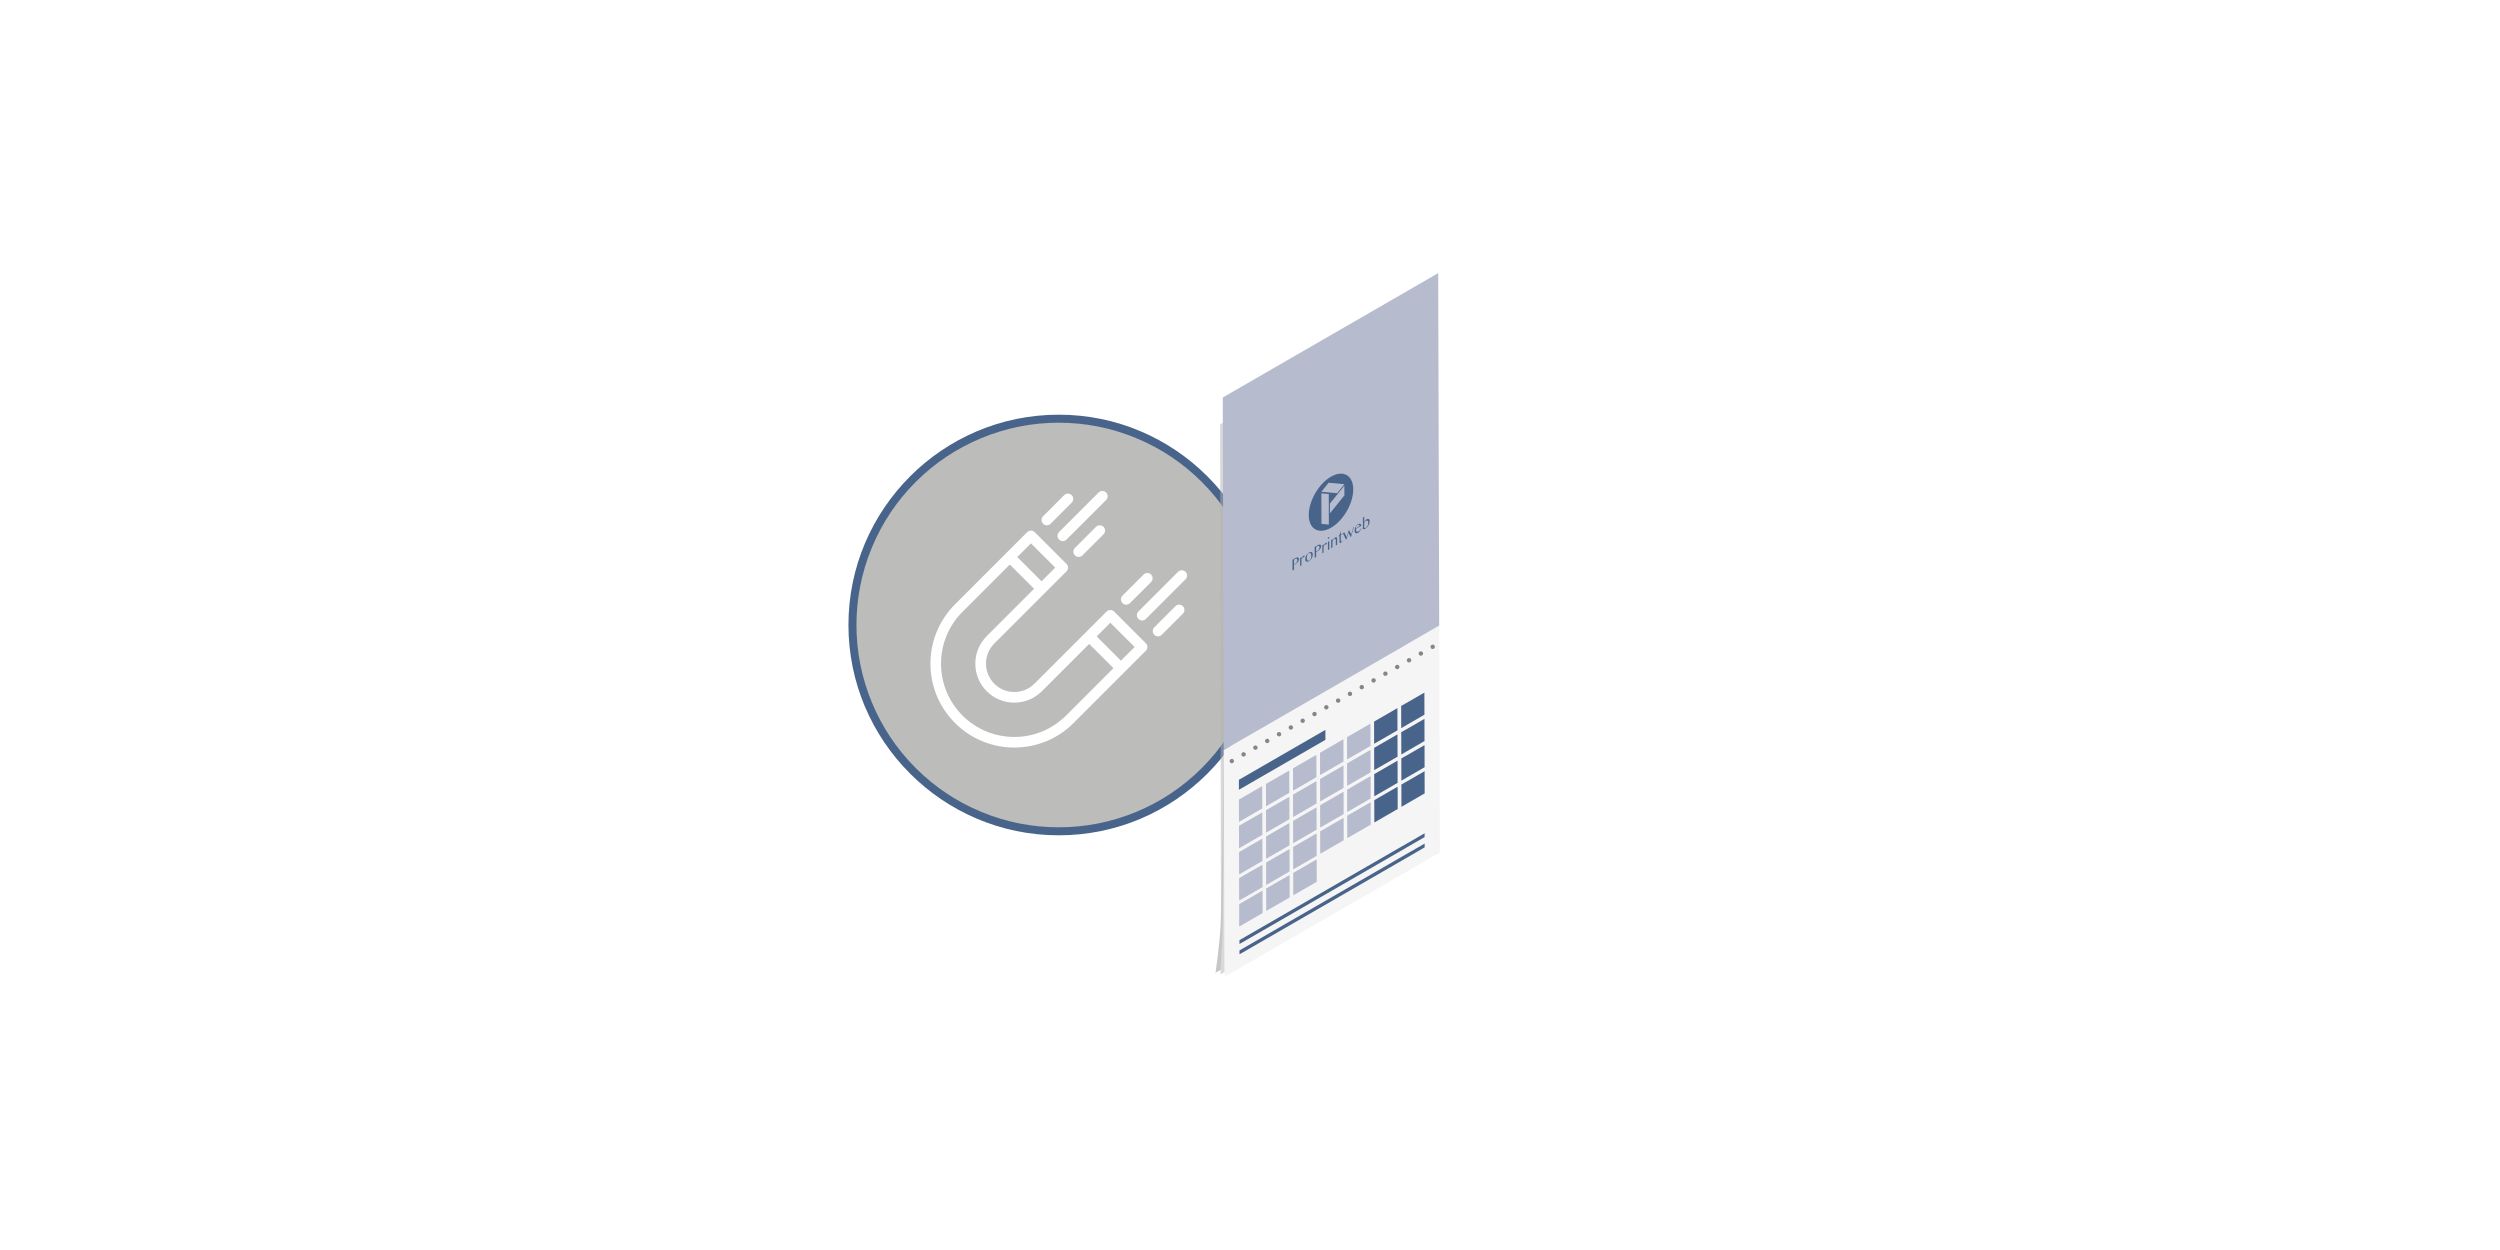 <?xml version="1.0" encoding="UTF-8"?>
<svg id="off" xmlns="http://www.w3.org/2000/svg" xmlns:xlink="http://www.w3.org/1999/xlink" viewBox="0 0 283.465 141.732">
  <defs>
    <style>
      .cls-1 {
        fill: none;
      }

      .cls-2 {
        clip-path: url(#clippath);
      }

      .cls-3 {
        fill: #f5f5f5;
      }

      .cls-4 {
        fill: #fff;
      }

      .cls-5 {
        fill: #b7bbce;
      }

      .cls-6 {
        fill: #b1b1b1;
      }

      .cls-7 {
        fill: #bcbcbb;
      }

      .cls-8 {
        fill: #d9d9d9;
      }

      .cls-9 {
        fill: #c6c6c5;
      }

      .cls-10 {
        fill: #868686;
      }

      .cls-11 {
        fill: #49648b;
      }

      .cls-12 {
        filter: url(#AI_DesenfoqueGaussiano_4);
        opacity: .5;
      }

      .cls-13 {
        clip-path: url(#clippath-3);
      }

      .cls-14 {
        isolation: isolate;
      }
    </style>
    <clipPath id="clippath">
      <circle class="cls-1" cx="120.048" cy="70.866" r="22.938" transform="translate(-14.949 105.643) rotate(-45)"/>
    </clipPath>
    <filter id="AI_DesenfoqueGaussiano_4">
      <feGaussianBlur stdDeviation="4"/>
    </filter>
    <clipPath id="clippath-3">
      <polygon class="cls-1" points="138.832 110.769 138.645 45.069 163.076 30.964 163.262 96.663 138.832 110.769"/>
    </clipPath>
  </defs>
  <g>
    <g>
      <path class="cls-11" d="M120.048,47.019c-13.149,0-23.847,10.698-23.847,23.847s10.698,23.847,23.847,23.847,23.847-10.698,23.847-23.847-10.698-23.847-23.847-23.847h0Z"/>
      <g class="cls-2">
        <circle class="cls-7" cx="120.05" cy="70.868" r="22.938" transform="translate(8.635 154.659) rotate(-67.5)"/>
      </g>
    </g>
    <path class="cls-4" d="M126.322,69.337c-.238-.225-.61-.225-.848,0l-8.19,8.191c-1.261,1.253-3.299,1.247-4.552-.013-1.248-1.255-1.248-3.283,0-4.538l8.19-8.191c.234-.234,.234-.614,0-.848h0s-3.6-3.601-3.6-3.601c-.238-.225-.61-.225-.848,0l-8.191,8.191c-3.714,3.714-3.714,9.735,0,13.449,3.714,3.714,9.735,3.714,13.449,0l8.191-8.191c.234-.234,.234-.614,0-.848h0s-3.6-3.601-3.6-3.601Zm-9.425-7.728l2.752,2.752-1.552,1.552-2.752-2.752,1.552-1.552Zm3.986,19.519c-3.245,3.245-8.507,3.245-11.752,0-3.245-3.245-3.245-8.507,0-11.752l5.366-5.367,2.752,2.752-5.366,5.367c-1.726,1.726-1.726,4.523,0,6.249,1.726,1.726,4.523,1.726,6.249,0l5.366-5.367,2.752,2.752-5.366,5.367Zm6.215-6.215l-2.752-2.752,1.552-1.552,2.752,2.752-1.552,1.552Zm7.025-6.176c.234,.234,.234,.614,0,.848h0s-2.4,2.401-2.4,2.401c-.238,.23-.618,.224-.848-.015-.225-.233-.225-.601,0-.834l2.4-2.4c.234-.234,.614-.234,.848,0h0Zm.3-3.9c.234,.234,.234,.614,0,.848h0s-4.5,4.501-4.5,4.501c-.238,.23-.618,.224-.848-.015-.225-.233-.225-.601,0-.834l4.5-4.5c.234-.234,.614-.234,.848,0h0Zm-7.149,3.549c-.234-.234-.234-.614,0-.848h0s2.4-2.401,2.4-2.401c.238-.23,.618-.224,.848,.015,.225,.233,.225,.601,0,.834l-2.4,2.4c-.234,.234-.614,.234-.848,0h0Zm-9-9.001c-.234-.234-.234-.614,0-.848h0s2.4-2.401,2.4-2.401c.238-.23,.618-.224,.848,.015,.225,.233,.225,.601,0,.834l-2.4,2.4c-.234,.234-.614,.234-.848,0h0Zm1.8,.951l4.5-4.5c.238-.23,.618-.224,.848,.015,.225,.233,.225,.601,0,.834l-4.5,4.5c-.238,.23-.618,.224-.848-.015-.225-.233-.225-.601,0-.834Zm5.049-.6c.234,.234,.234,.614,0,.848h0s-2.4,2.401-2.4,2.401c-.238,.23-.618,.224-.848-.015-.225-.233-.225-.601,0-.834l2.4-2.4c.234-.234,.614-.234,.848,0h0Z"/>
  </g>
  <g>
    <g class="cls-12">
      <polygon class="cls-6" points="138.443 106.571 159.392 93.843 159.463 35.504 138.341 48.127 138.443 106.571"/>
    </g>
    <g>
      <g>
        <path class="cls-9" d="M138.763,85.01s-.22,17.008-.35,19.687c-.124,2.554-.594,5.598-.594,5.598l23.278-13.092-22.334-12.192Z"/>
        <path class="cls-8" d="M138.804,85.052s-.126,17.485-.154,19.309c-.028,1.806-.278,6.123-.278,6.123l23.206-13.195-22.774-12.237Z"/>
      </g>
      <g class="cls-14">
        <g class="cls-13">
          <g>
            <path class="cls-3" d="M163.186,70.919l-24.43,14.11,.08,25.74,24.43-14.11-.08-25.74Zm-4.29,14.63l-.01-2.53,2.63-1.51,.01,2.52-2.63,1.52Zm2.63-1.07v2.51l-2.62,1.52-.01-2.51,2.63-1.52Zm-.02-5.95l.01,2.51-2.63,1.52-.01-2.51,2.63-1.52Zm-3.05,7.72l.01,2.51-2.64,1.53-.01-2.51,2.64-1.53Zm-2.64,1.07v-2.52l2.63-1.53,.01,2.53-2.64,1.52Zm2.65,1.89l.01,2.52-2.64,1.52-.01-2.52,2.64-1.52Zm-2.66-7.39l2.64-1.52v2.51l-2.64,1.52v-2.51Zm-3.04,10.24l-.01-2.52,2.64-1.52,.01,2.51-2.64,1.53Zm2.64-1.08v2.52l-2.64,1.52v-2.52l2.64-1.52Zm-2.65-1.89l-.01-2.52,2.64-1.53,.01,2.53-2.64,1.52Zm2.63-4.51l-2.64,1.52-.01-2.51,2.64-1.52,.01,2.51Zm-3.04,10.69l-2.64,1.52-.01-2.52,2.64-1.52,.01,2.52Zm-2.65-1.44l-.01-2.52,2.64-1.52,.01,2.51-2.64,1.53Zm2.63-4.49l-2.64,1.52v-2.52l2.64-1.53v2.53Zm-.01-2.99l-2.64,1.52v-2.51l2.64-1.52v2.51Zm-11.84,2.07l9.8-5.66v1.13l-9.8,5.66v-1.13Zm8.78,.16l.01,2.52-2.64,1.53-.01-2.52,2.64-1.53Zm-2.65-1.45l2.64-1.52,.01,2.51-2.64,1.52-.01-2.51Zm2.66,4.43l.01,2.51-2.64,1.52-.01-2.51,2.64-1.52Zm.01,2.95v2.53l-2.63,1.52-.01-2.52,2.64-1.53Zm-2.63,4.47l2.64-1.52v2.52l-2.64,1.52v-2.52Zm-.47-9.09l-2.62,1.52-.01-2.51,2.63-1.52v2.51Zm.01,.47v2.52l-2.63,1.52v-2.52l2.63-1.52Zm0,2.98l.01,2.51-2.63,1.51-.01-2.51,2.63-1.51Zm.01,2.95l.01,2.52-2.63,1.52-.01-2.52,2.63-1.52Zm.01,2.94l.01,2.53-2.63,1.51-.01-2.52,2.63-1.52Zm-3.1-10.08l.01,2.51-2.63,1.52-.01-2.51,2.63-1.52Zm.01,2.98l.01,2.52-2.63,1.52-.01-2.52,2.63-1.52Zm.01,2.97l.01,2.52-2.63,1.51-.01-2.51,2.63-1.52Zm.01,2.96l.01,2.52-2.63,1.52-.01-2.52,2.63-1.52Zm-2.62,4.46l2.63-1.52v2.53l-2.63,1.51v-2.52Zm21.02-6.44l-20.99,12.12v-.43l20.99-12.12v.43Zm0-1.17l-20.99,12.12v-.43l20.99-12.12v.43Zm0-4.95l-2.63,1.52v-2.52l2.63-1.52v2.52Z"/>
            <polyline class="cls-5" points="155.377 82.066 152.738 83.59 152.745 86.1 155.384 84.577 155.377 82.066"/>
            <polyline class="cls-5" points="155.386 85.043 152.746 86.567 152.754 89.089 155.393 87.565 155.386 85.043"/>
            <polyline class="cls-5" points="155.394 88.02 152.755 89.544 152.762 92.055 155.401 90.531 155.394 88.02"/>
            <polyline class="cls-5" points="155.402 90.975 152.763 92.499 152.77 95.021 155.41 93.497 155.402 90.975"/>
            <polyline class="cls-11" points="158.442 80.296 155.803 81.82 155.81 84.331 158.449 82.807 158.442 80.296"/>
            <polyline class="cls-11" points="158.45 83.274 155.811 84.798 155.818 87.319 158.458 85.795 158.45 83.274"/>
            <polyline class="cls-11" points="158.459 86.251 155.82 87.775 155.827 90.285 158.466 88.762 158.459 86.251"/>
            <polyline class="cls-11" points="158.467 89.206 155.828 90.73 155.835 93.252 158.474 91.728 158.467 89.206"/>
            <polyline class="cls-11" points="161.507 78.527 158.877 80.045 158.884 82.556 161.514 81.038 161.507 78.527"/>
            <polyline class="cls-11" points="161.515 81.504 158.886 83.023 158.893 85.544 161.522 84.026 161.515 81.504"/>
            <polyline class="cls-11" points="161.524 84.482 158.894 86 158.901 88.51 161.531 86.992 161.524 84.482"/>
            <polyline class="cls-11" points="161.532 87.436 158.902 88.955 158.909 91.477 161.539 89.958 161.532 87.436"/>
            <polyline class="cls-5" points="143.109 89.149 140.479 90.667 140.486 93.178 143.116 91.66 143.109 89.149"/>
            <polyline class="cls-5" points="143.117 92.126 140.487 93.645 140.495 96.166 143.124 94.648 143.117 92.126"/>
            <polyline class="cls-5" points="143.126 95.104 140.496 96.622 140.503 99.133 143.133 97.614 143.126 95.104"/>
            <polyline class="cls-5" points="143.134 98.059 140.504 99.577 140.511 102.099 143.141 100.581 143.134 98.059"/>
            <polyline class="cls-5" points="143.142 101.003 140.513 102.521 140.52 105.043 143.149 103.524 143.142 101.003"/>
            <polyline class="cls-5" points="146.173 87.38 143.544 88.898 143.551 91.409 146.18 89.89 146.173 87.38"/>
            <polyline class="cls-5" points="146.182 90.357 143.552 91.875 143.559 94.397 146.189 92.879 146.182 90.357"/>
            <polyline class="cls-5" points="146.19 93.334 143.561 94.852 143.568 97.363 146.197 95.845 146.19 93.334"/>
            <polyline class="cls-5" points="146.199 96.289 143.569 97.807 143.576 100.329 146.206 98.811 146.199 96.289"/>
            <polyline class="cls-5" points="146.207 99.233 143.577 100.751 143.584 103.273 146.214 101.755 146.207 99.233"/>
            <polyline class="cls-5" points="149.248 85.605 146.608 87.129 146.616 89.639 149.255 88.115 149.248 85.605"/>
            <polyline class="cls-5" points="149.256 88.582 146.617 90.106 146.624 92.628 149.263 91.104 149.256 88.582"/>
            <polyline class="cls-5" points="149.265 91.559 146.625 93.083 146.632 95.594 149.272 94.07 149.265 91.559"/>
            <polyline class="cls-5" points="149.273 94.514 146.634 96.038 146.641 98.56 149.28 97.036 149.273 94.514"/>
            <polyline class="cls-5" points="149.281 97.458 146.642 98.982 146.649 101.504 149.289 99.98 149.281 97.458"/>
            <polyline class="cls-5" points="152.313 83.835 149.673 85.359 149.68 87.87 152.32 86.346 152.313 83.835"/>
            <polyline class="cls-5" points="152.321 86.813 149.682 88.336 149.689 90.858 152.328 89.334 152.321 86.813"/>
            <polyline class="cls-5" points="152.329 89.79 149.69 91.314 149.697 93.824 152.337 92.3 152.329 89.79"/>
            <polyline class="cls-5" points="152.338 92.745 149.698 94.269 149.706 96.79 152.345 95.267 152.338 92.745"/>
            <polyline class="cls-11" points="150.276 82.763 140.473 88.423 140.476 89.545 150.279 83.885 150.276 82.763"/>
            <polyline class="cls-11" points="161.533 94.48 140.544 106.598 140.545 107.031 161.534 94.913 161.533 94.48"/>
            <polyline class="cls-11" points="161.536 95.646 140.547 107.764 140.548 108.198 161.537 96.08 161.536 95.646"/>
            <path class="cls-5" d="M154.896,59.054l-.058,.045-.058,.056-.048,.061-.039,.078,.002,.544,.029,.017,.039,.011,.058-.011,.058-.022,.106-.095,.077-.134,.058-.167,.019-.178-.02-.122-.058-.078-.078-.033-.087,.028m-6.507,3.679l-.087,.084-.067,.117-.038,.133-.019,.145,.02,.178,.049,.139,.097,.044,.116-.023,.087-.084,.077-.122,.038-.134,.019-.144-.02-.189-.049-.128-.087-.05-.135,.034m5.54-3.198l-.068,.061-.058,.089-.048,.106-.019,.111,.406-.234-.01-.094-.049-.05-.068-.016-.087,.028m-7.078,3.853l-.126,.073v.5s.069-.028,.069-.028l.068-.028,.106-.084,.068-.095,.048-.106,.009-.106-.02-.1-.049-.061-.078-.011-.097,.045m2.514-1.451l-.126,.073v.5s.069-.028,.069-.028l.068-.028,.106-.084,.068-.095,.048-.106,.009-.106-.02-.1-.049-.061-.077-.011-.097,.045m3.06-6.852l-1.631,2.021,.003,1.089,1.631-2.021-.003-1.089m-2.593,.863l.01,3.455,.823,.07-.01-3.455-.823-.07m.82-1.208l-.82,1.019,1.782,.162,.811-1.013-1.773-.167m2.871,4.986l-.326,1.145-.058,.034-.234-.488-.23,.756-.058,.034-.36-.749,.174-.101,.263,.538,.259-.839,.263,.538,.23-.823,.077-.045m-5.945,3.611l.048-.106,.058-.1,.058-.078,.068-.05,.048-.017h.039s.029,.017,.029,.017l.01,.039-.019,.089-.077,.067-.039,.011-.029,.006-.029-.006-.039,.022-.029,.028-.029,.039-.039,.078-.029,.072,.002,.655-.164,.095-.003-.944,.164-.095v.178m.854,.297l-.174,.067-.145-.027-.087-.094-.03-.172,.028-.217,.087-.217,.145-.184,.174-.145,.174-.067,.136,.022,.097,.1,.029,.161-.028,.217-.096,.222-.135,.189-.174,.145m1.651-1.743l.058-.111,.058-.1,.058-.078,.068-.05,.048-.017h.039s.029,.016,.029,.016l.01,.039-.019,.089-.077,.067-.039,.011-.029,.006-.029-.006-.039,.022-.029,.028-.039,.045-.029,.072-.039,.078,.002,.655-.155,.089-.003-.944,.155-.089v.178m.486,.487l-.003-.911,.116-.123,.048-.028,.003,.967-.164,.095m.53-1.085l.154-.234,.164-.139,.077-.022,.068,.027,.049,.061,.01,.105,.002,.678-.164,.095-.002-.644-.039-.122-.087,.006-.058,.034-.058,.067-.068,.084-.048,.083,.002,.7-.164,.095-.003-.944,.164-.095v.167m2.884-.864l-.155,.056-.126-.027-.087-.094-.039-.155,.028-.228,.087-.217,.125-.184,.164-.139,.155-.056,.116,.022,.078,.078,.029,.139-.619,.357,.02,.166,.058,.111,.097,.033,.116-.034,.106-.084,.087-.095,.067-.117,.038-.111,.048-.006-.058,.178-.096,.167-.116,.145-.126,.095m-7.435,4.27l-.003-1.233,.348-.201,.155-.067,.126,.005,.087,.061,.029,.128-.029,.161-.077,.156-.116,.123-.126,.095-.058,.034-.058,.022-.058,.034-.039,.011,.002,.567-.184,.106m2.514-1.451l-.003-1.233,.348-.201,.155-.067,.126,.005,.087,.061,.029,.128-.029,.161-.077,.156-.116,.123-.126,.095-.058,.034-.058,.022-.058,.034-.039,.011,.002,.567-.184,.106m2.666-2.407v-.044s.116-.1,.116-.1l.067-.117,.048-.139,.029-.161,.048-.028v.333s.185-.106,.185-.106v.078s-.183,.106-.183,.106l.002,.667v.044s.02,.022,.02,.022l.029,.005,.039-.022,.048-.039,.039-.056h.039s-.087,.161-.087,.161l-.135,.111-.068,.028-.048-.017-.029-.061-.01-.083-.002-.667-.145,.084m-1.084,.247l-.039,.011-.029-.006-.019-.011-.01-.039,.01-.039,.019-.045,.029-.028,.039-.033,.039-.011,.029-.006,.019,.022,.01,.028-.01,.05-.019,.033-.029,.039-.039,.033m4.209-1.162l-.174,.078-.145-.005-.004-1.289,.116-.123,.048-.028,.002,.667,.048-.106,.077-.111,.077-.089,.077-.056,.135-.045,.107,.027,.068,.094,.02,.155-.009,.161-.048,.161-.077,.156-.087,.139-.116,.123-.116,.089m-3.932-.078c-1.392,.804-2.527,.157-2.532-1.443-.005-1.6,1.123-3.553,2.515-4.356,1.402-.809,2.537-.163,2.541,1.437s-1.123,3.553-2.525,4.362m12.158-28.885l-24.431,14.105,.113,39.96,24.431-14.105-.113-39.96"/>
            <path class="cls-11" d="M150.797,58.194l-.003-1.089,1.631-2.021,.003,1.089-1.631,2.021m-.132,1.278l-.823-.07-.01-3.455,.823,.07,.01,3.455m.949-3.552l-1.782-.162,.82-1.019,1.773,.167-.811,1.013m-.712-1.87c-1.392,.804-2.52,2.757-2.515,4.356,.005,1.6,1.139,2.246,2.532,1.443,1.402-.809,2.529-2.762,2.525-4.362s-1.139-2.246-2.541-1.437"/>
            <path class="cls-11" d="M146.862,63.904l-.068,.028-.068,.028v-.5s.124-.073,.124-.073l.097-.045,.078,.011,.049,.061,.02,.1-.009,.106-.048,.106-.068,.095-.106,.084m.027-.639l-.348,.201,.003,1.233,.184-.106-.002-.567,.039-.011,.058-.034,.058-.022,.058-.034,.126-.095,.116-.123,.077-.156,.029-.161-.029-.128-.087-.061-.126-.005-.155,.067"/>
            <polyline class="cls-11" points="147.809 63.001 147.741 63.051 147.683 63.129 147.625 63.23 147.577 63.335 147.577 63.158 147.412 63.252 147.415 64.197 147.579 64.102 147.577 63.446 147.606 63.374 147.645 63.296 147.674 63.257 147.703 63.229 147.741 63.207 147.77 63.213 147.8 63.207 147.838 63.196 147.916 63.129 147.935 63.04 147.925 63.001 147.896 62.984 147.857 62.984 147.809 63.001"/>
            <path class="cls-11" d="M148.459,63.549l-.116,.023-.097-.044-.049-.139-.02-.178,.019-.145,.038-.133,.067-.117,.087-.084,.135-.034,.087,.05,.049,.128,.02,.189-.019,.144-.038,.134-.077,.122-.087,.084m-.032-.905l-.174,.145-.145,.184-.087,.217-.028,.217,.03,.172,.087,.094,.145,.027,.174-.067,.174-.145,.135-.189,.096-.222,.028-.217-.029-.161-.097-.1-.136-.022-.174,.067"/>
            <path class="cls-11" d="M149.376,62.453l-.068,.028-.068,.028v-.5s.124-.073,.124-.073l.097-.045,.077,.011,.049,.061,.02,.1-.009,.106-.048,.106-.068,.095-.106,.084m.027-.639l-.348,.201,.003,1.233,.184-.106-.002-.567,.039-.011,.058-.034,.058-.022,.058-.034,.126-.095,.116-.123,.077-.156,.029-.161-.029-.128-.087-.061-.126-.005-.155,.067"/>
            <polyline class="cls-11" points="150.322 61.55 150.255 61.6 150.197 61.678 150.139 61.778 150.081 61.89 150.081 61.712 149.926 61.801 149.929 62.745 150.083 62.656 150.081 62.001 150.12 61.923 150.149 61.851 150.187 61.806 150.216 61.778 150.255 61.756 150.284 61.761 150.313 61.756 150.352 61.744 150.429 61.678 150.448 61.589 150.439 61.55 150.409 61.533 150.371 61.533 150.322 61.55"/>
            <path class="cls-11" d="M150.728,61.316l-.048,.028-.116,.123,.003,.911,.164-.095-.003-.967m-.088-.416l-.039,.033-.029,.028-.019,.045-.01,.039,.01,.039,.019,.011,.029,.006,.039-.011,.039-.033,.029-.039,.019-.033,.01-.05-.01-.028-.019-.022-.029,.006-.039,.011"/>
            <polyline class="cls-11" points="151.415 60.919 151.251 61.059 151.096 61.292 151.096 61.126 150.931 61.221 150.934 62.165 151.098 62.07 151.096 61.37 151.145 61.287 151.212 61.203 151.27 61.136 151.328 61.103 151.415 61.097 151.454 61.219 151.456 61.864 151.621 61.769 151.619 61.091 151.609 60.985 151.56 60.924 151.492 60.897 151.415 60.919"/>
            <polyline class="cls-11" points="152.033 60.251 151.984 60.279 151.956 60.44 151.908 60.579 151.84 60.696 151.724 60.796 151.724 60.841 151.869 60.757 151.871 61.424 151.881 61.507 151.91 61.568 151.959 61.584 152.027 61.556 152.162 61.445 152.249 61.284 152.21 61.284 152.171 61.339 152.123 61.378 152.084 61.401 152.055 61.395 152.036 61.373 152.036 61.329 152.034 60.662 152.218 60.556 152.217 60.478 152.034 60.584 152.033 60.251"/>
            <polyline class="cls-11" points="153.522 59.725 153.445 59.769 153.215 60.592 152.952 60.054 152.693 60.894 152.43 60.355 152.256 60.456 152.616 61.205 152.674 61.171 152.905 60.415 153.138 60.903 153.196 60.87 153.522 59.725"/>
            <path class="cls-11" d="M153.736,59.902l.019-.111,.048-.106,.058-.089,.068-.061,.087-.028,.068,.016,.049,.05,.01,.094-.406,.234m.241-.462l-.164,.139-.125,.184-.087,.217-.028,.228,.039,.155,.087,.094,.126,.027,.155-.056,.126-.095,.116-.145,.096-.167,.058-.178-.048,.006-.038,.111-.067,.117-.087,.095-.106,.084-.116,.034-.097-.033-.058-.111-.02-.166,.619-.357-.029-.139-.078-.078-.116-.022-.155,.056"/>
            <path class="cls-11" d="M154.878,59.832l-.058,.022-.058,.011-.039-.011-.029-.017-.002-.544,.039-.078,.048-.061,.058-.056,.058-.045,.087-.028,.078,.033,.058,.078,.02,.122-.019,.178-.058,.167-.077,.134-.106,.095m-.188-1.271l-.048,.028-.116,.123,.004,1.289,.145,.005,.174-.078,.116-.089,.116-.123,.087-.139,.077-.156,.048-.161,.009-.161-.02-.155-.068-.094-.107-.027-.135,.045-.077,.056-.077,.089-.077,.111-.048,.106-.002-.667"/>
          </g>
        </g>
      </g>
    </g>
    <g>
      <path class="cls-10" d="M139.667,86.549c-.07,0-.13-.03-.17-.08-.05-.04-.08-.101-.08-.17,0-.07,.03-.13,.08-.181,.021-.02,.05-.039,.07-.05,.1-.04,.21-.02,.279,.05,.04,.051,.07,.12,.07,.181,0,.06-.03,.12-.07,.17-.05,.05-.109,.08-.18,.08Z"/>
      <path class="cls-10" d="M141.005,85.787c-.089,0-.175-.046-.22-.127-.067-.121-.028-.271,.093-.338l.009-.005c.119-.068,.272-.024,.34,.098,.066,.12,.023,.272-.098,.34-.039,.021-.082,.032-.124,.032Zm1.339-.763c-.081,0-.161-.038-.209-.109-.076-.115-.05-.268,.065-.344l.009-.006c.113-.076,.271-.046,.347,.069s.046,.271-.069,.347c-.043,.029-.093,.043-.143,.043Zm1.341-.762c-.089,0-.175-.046-.22-.127-.067-.121-.028-.271,.093-.338l.009-.005c.12-.067,.272-.024,.34,.098,.066,.12,.023,.272-.098,.34-.039,.021-.082,.032-.124,.032Zm1.339-.763c-.081,0-.161-.038-.209-.109-.076-.115-.05-.268,.065-.344l.009-.006c.114-.076,.27-.046,.347,.069,.076,.115,.046,.271-.069,.347-.043,.029-.093,.043-.143,.043Zm1.342-.762c-.093,0-.182-.05-.226-.137-.062-.123-.017-.271,.107-.333l.01-.005c.121-.06,.272-.012,.335,.112,.062,.123,.012,.273-.112,.335-.036,.019-.075,.027-.114,.027Zm1.339-.763c-.081,0-.161-.038-.209-.109-.076-.115-.05-.268,.065-.344l.009-.006c.114-.076,.27-.047,.347,.069,.076,.115,.046,.271-.069,.347-.043,.029-.093,.043-.143,.043Zm1.341-.762c-.089,0-.175-.046-.22-.127-.067-.121-.028-.271,.093-.338l.009-.005c.12-.068,.272-.024,.34,.098,.066,.12,.023,.272-.098,.34-.039,.021-.082,.032-.124,.032Zm1.339-.763c-.081,0-.161-.038-.209-.109-.076-.115-.05-.268,.065-.344l.009-.006c.116-.077,.271-.046,.347,.069s.046,.271-.069,.347c-.043,.029-.093,.043-.143,.043Zm1.341-.762c-.089,0-.175-.046-.22-.127-.067-.121-.028-.271,.093-.338l.009-.005c.12-.067,.272-.024,.34,.098,.066,.12,.023,.272-.098,.34-.039,.021-.082,.032-.124,.032Zm1.339-.763c-.081,0-.161-.038-.209-.109-.076-.115-.05-.268,.065-.344l.009-.006c.114-.076,.271-.046,.347,.069s.046,.271-.069,.347c-.043,.029-.093,.043-.143,.043Zm1.341-.762c-.089,0-.175-.046-.22-.127-.067-.121-.028-.271,.093-.338l.009-.005c.12-.066,.272-.024,.34,.098,.066,.12,.023,.272-.098,.34-.039,.021-.082,.032-.124,.032Zm1.34-.762c-.089,0-.175-.046-.22-.127-.067-.121-.028-.271,.093-.338l.009-.005c.119-.067,.272-.024,.34,.098,.066,.12,.023,.272-.098,.34-.039,.021-.082,.032-.124,.032Zm1.34-.763c-.089,0-.175-.046-.22-.127-.067-.121-.028-.271,.093-.338l.009-.005c.119-.067,.272-.024,.34,.098,.066,.12,.023,.272-.098,.34-.039,.021-.082,.032-.124,.032Zm1.34-.762c-.089,0-.175-.046-.22-.127-.067-.121-.028-.271,.093-.338l.009-.005c.119-.067,.273-.023,.34,.098,.066,.12,.023,.272-.098,.34-.039,.021-.082,.032-.124,.032Zm1.341-.763c-.093,0-.182-.05-.226-.137-.062-.123-.017-.271,.107-.333l.01-.005c.121-.059,.273-.012,.335,.112,.062,.123,.012,.273-.112,.335-.036,.019-.075,.027-.114,.027Zm1.34-.762c-.089,0-.175-.046-.22-.127-.067-.121-.028-.271,.093-.338l.009-.005c.119-.068,.272-.024,.34,.098,.066,.12,.023,.272-.098,.34-.039,.021-.082,.032-.124,.032Z"/>
      <path class="cls-10" d="M162.447,73.589c-.07,0-.13-.021-.18-.07-.051-.05-.07-.12-.07-.18,0-.03,.01-.061,.02-.101,.011-.02,.03-.05,.051-.08,.029-.02,.05-.04,.079-.05,.091-.04,.2-.02,.28,.05,.04,.051,.07,.12,.07,.181,0,.069-.03,.13-.07,.18-.05,.04-.109,.07-.18,.07Z"/>
    </g>
  </g>
</svg>